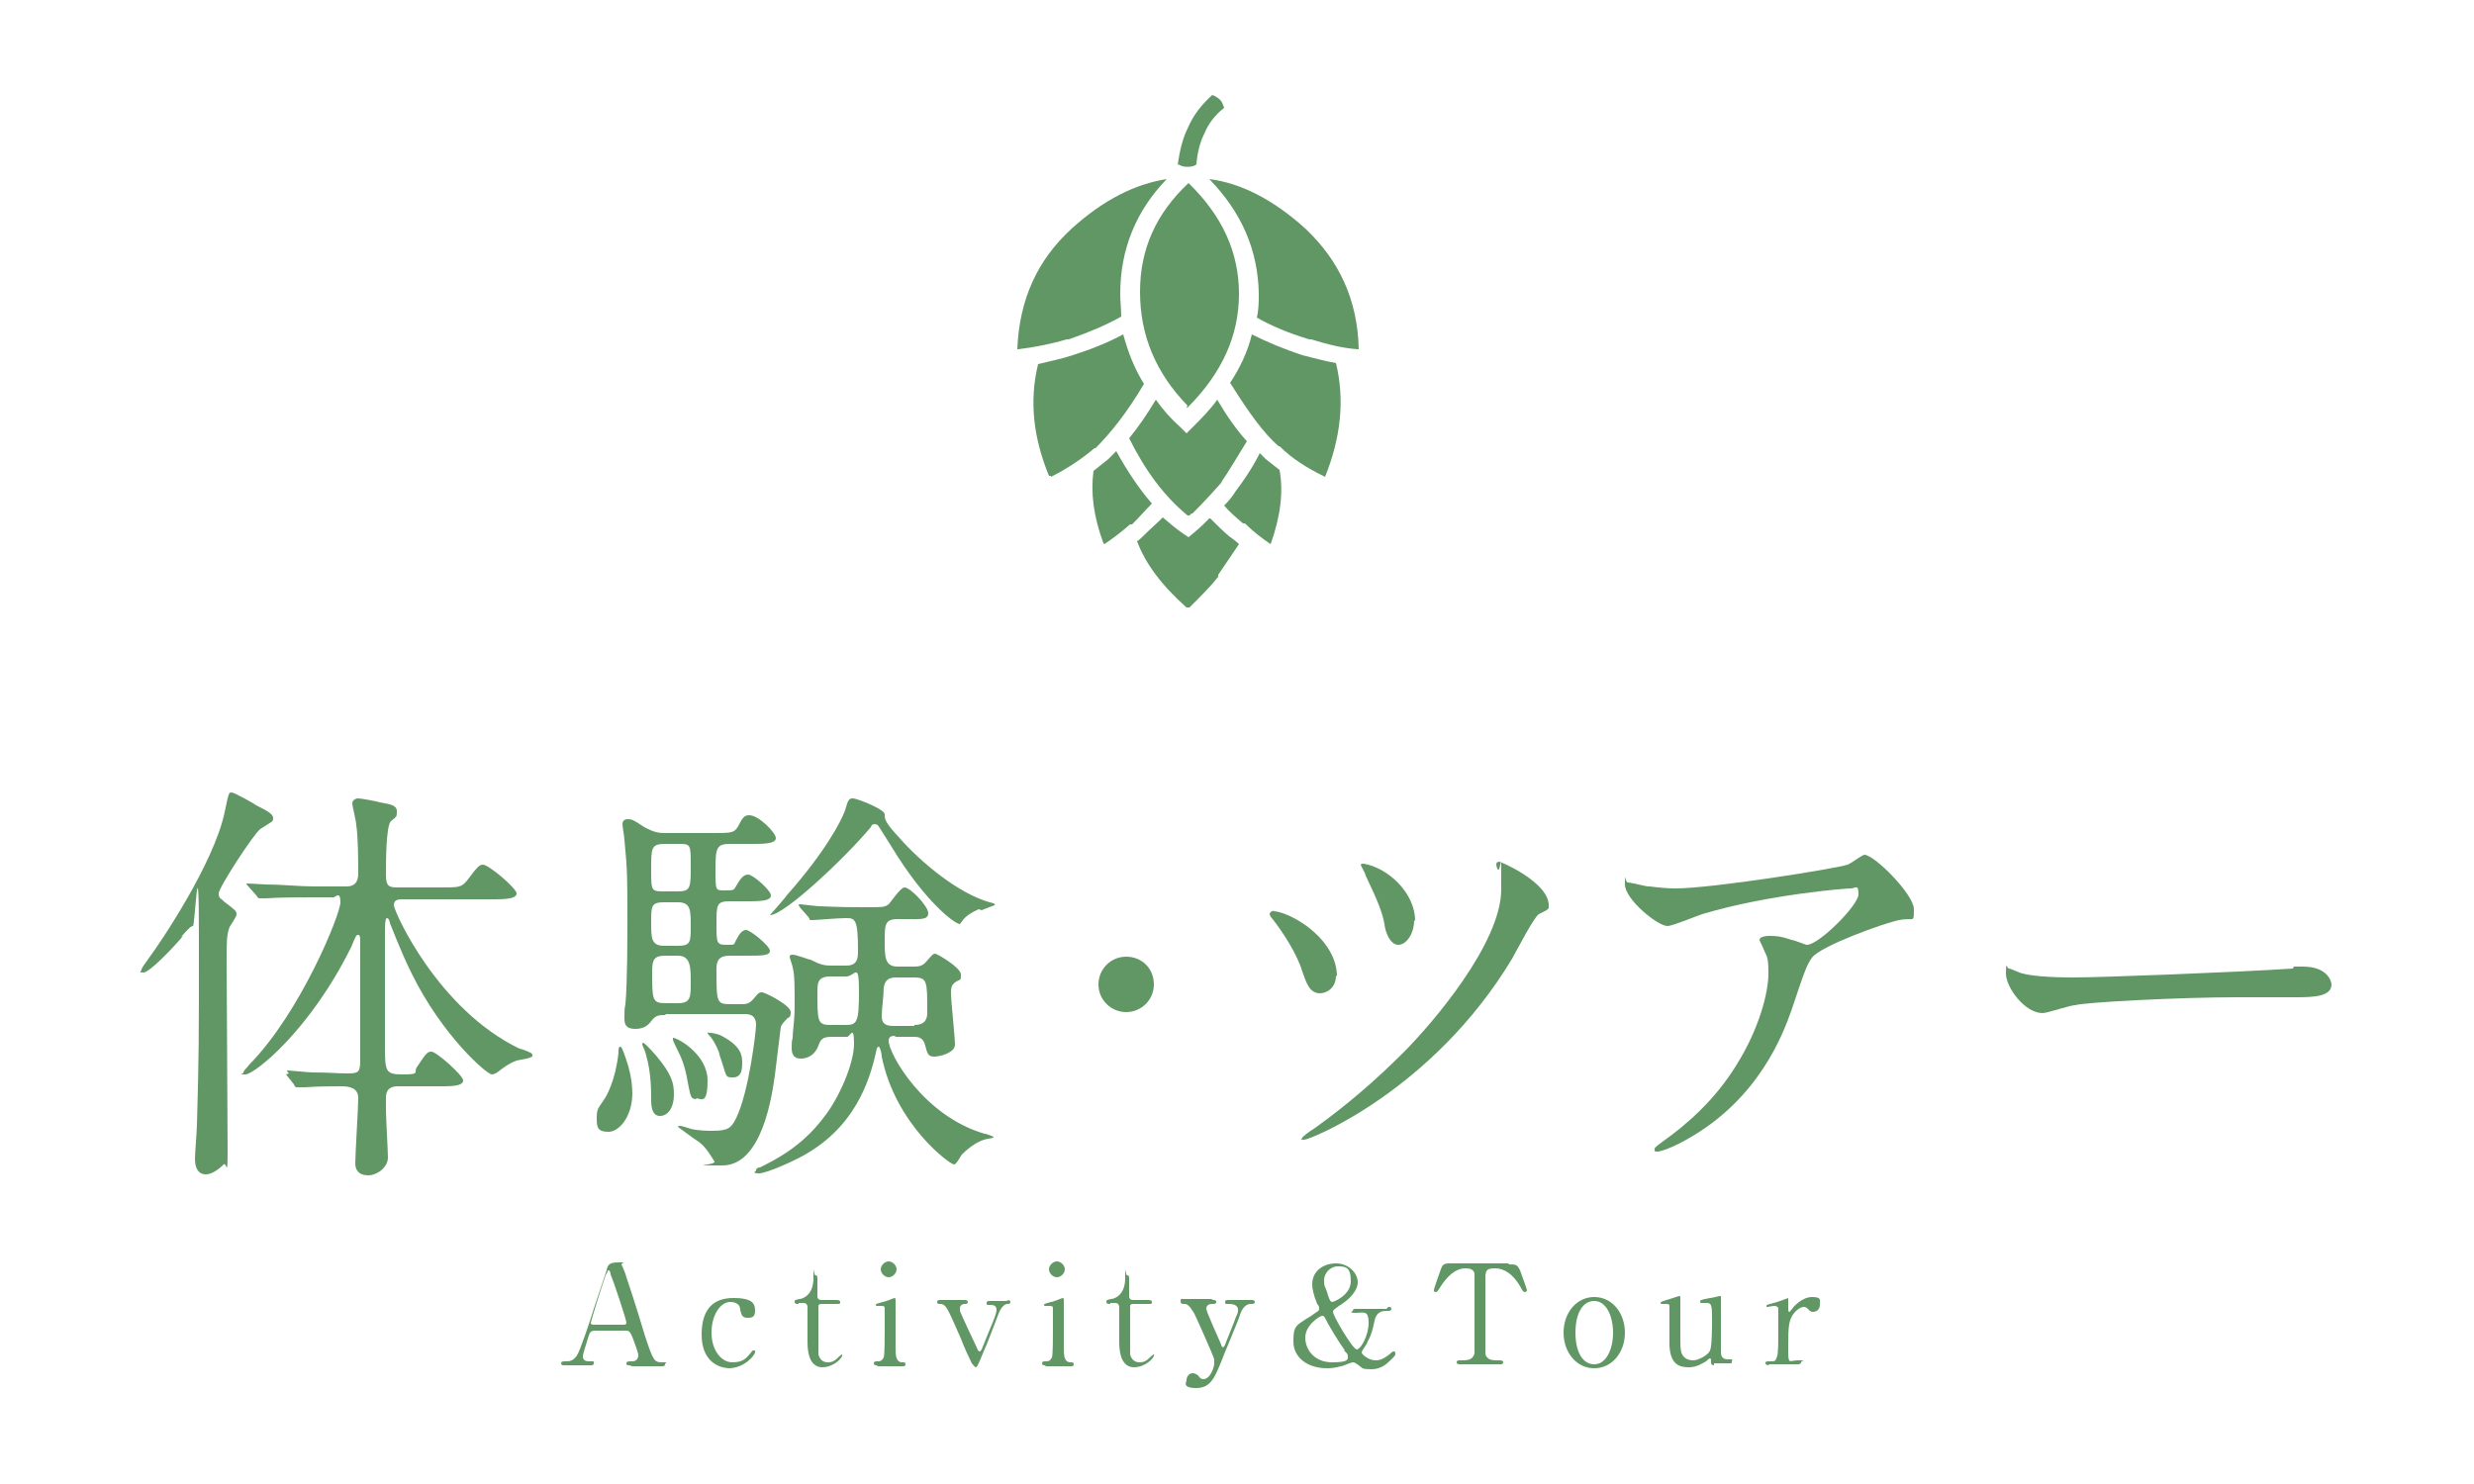<?xml version="1.0" encoding="UTF-8"?>
<svg id="_レイヤー_1" data-name="レイヤー_1" xmlns="http://www.w3.org/2000/svg" width="250" height="150" version="1.1" viewBox="0 0 250 150">
  <!-- Generator: Adobe Illustrator 29.0.0, SVG Export Plug-In . SVG Version: 2.1.0 Build 186)  -->
  <defs>
    <style>
      .st0, .st1 {
        isolation: isolate;
      }

      .st1, .st2 {
        fill: #619764;
      }
    </style>
  </defs>
  <g class="st0">
    <path class="st2" d="M18.5,94.6c-1,1.2-3.4,3.7-4,3.7s-.2-.1-.2-.3.6-.9.7-1.1c1.2-1.6,6.6-9.6,7.7-14.8.4-1.9.4-2,.7-2s2.4,1.2,2.5,1.3c1.2.6,1.7.9,1.7,1.3s-.1.3-1.3,1.1c-.6.4-4.2,5.9-4.2,6.5s.3.5.5.8c1.2.9,1.3,1,1.3,1.3s-.6,1.1-.7,1.3c-.3.8-.3,1.5-.3,3.3,0,2.7.1,16.1.1,19.2s-.1,1.2-.4,1.5c-.5.5-1.2,1-1.8,1-1.1,0-1.1-1.3-1.1-1.6,0-.5.2-2.9.2-3.4.2-7.1.2-8.3.2-18.9s-.4-1.2-.6-1.2-.5.3-1.2,1.1ZM29.2,108.5q-.2-.2-.2-.3s0,0,.1,0c.2,0,2.1.2,2.5.2,1.8,0,2.4.1,3.5.1s1.3-.1,1.3-1.3c0-1.9,0-10.2,0-11.9,0-.5,0-.8-.2-.8s-.2,0-.7,1.2c-4.2,8.5-9.8,12.9-10.7,12.9s-.2,0-.2-.2.4-.5.6-.8c5.2-5.3,9.2-15.2,9.2-16.4s-.5-.5-.7-.5h-2.1c-1,0-3.5,0-4.7.1,0,0-.5,0-.6,0-.2,0-.2,0-.4-.3l-.8-.9c-.2-.2-.2-.3-.2-.3,0,0,0,0,.1,0,.3,0,1.6.1,1.9.1,1.5,0,3.4.2,4.9.2h3.2c.7,0,1.2-.3,1.2-1.3s0-3.7-.2-4.9c0-.4-.4-1.9-.4-2.2s.3-.5.6-.5,1.9.3,2.2.4c1.1.2,1.7.3,1.7.9s0,.5-.6,1c-.5.5-.5,4.2-.5,5.4s.3,1.3,1.2,1.3h4.3c1.9,0,2.1,0,2.7-.7,1.1-1.5,1.3-1.6,1.6-1.6.6,0,3.4,2.4,3.4,2.9s-.9.6-2.3.6h-9.2c-.4,0-.9,0-.9.6s4.4,10.5,12.7,14.5c.2,0,.9.3,1.1.4s.2.2.2.3c0,.3-1.3.4-1.6.5-.8.3-1.3.7-1.7,1-.1.1-.5.4-.8.4-.5,0-5-3.9-8.1-10.2-1.1-2.2-2.1-4.9-2.2-5.1,0-.1-.1-.5-.3-.5-.2,0-.2,1-.2,1.3,0,1.8,0,9.8,0,11.4,0,2.8,0,3.1,1.8,3.1s1.1-.2,1.4-.7c1-1.5,1.1-1.6,1.5-1.6.5,0,3.2,2.4,3.2,2.9s-.8.6-2.1.6h-4.5c-1.1,0-1.2.7-1.2,1.2v1.2c0,.8.2,4.1.2,4.8,0,1-1.1,1.8-2,1.8s-1.3-.5-1.3-1.2c0-1,.3-5.6.3-6.6s-.8-1.2-1.7-1.2-2.3,0-3.7.1c-.1,0-.7,0-.8,0s-.2,0-.3-.3l-.8-1Z"/>
    <path class="st2" d="M63.9,110.5c0,2.3-1.3,3.9-2.4,3.9s-1.2-.4-1.2-1.4.2-1,.7-1.8c.3-.4,1.2-2,1.5-4.8,0-.4,0-.6.2-.6s.7,1.7.8,2c.3,1.1.4,1.9.4,2.9ZM67.2,102.6c-.5,0-.9,0-1.3.5-.3.4-.7.9-1.7.9s-1.1-.5-1.1-1.1,0-1,.1-1.4c.2-2.2.2-7.1.2-8.4,0-4.1,0-5.2-.3-8.2,0-.3-.2-1.3-.2-1.6,0-.4.3-.5.5-.5.4,0,.5,0,1.7.8,1.1.6,1.6.6,2.2.6h4.8c1.8,0,2.1,0,2.5-.7.4-.8.6-1.1,1.1-1.1,1,0,2.7,1.8,2.7,2.3s-.8.6-2.2.6h-2.4c-1.4,0-1.5.4-1.5,2.6s0,2.1,1,2.1.8,0,1.3-.8c.2-.3.5-.8,1-.8s2.3,1.6,2.3,2.1-.8.6-2.2.6h-2c-1.3,0-1.3.4-1.3,2.3s0,2.1,1,2.1.7,0,1-.5c.3-.6.6-1,1-1s2.4,1.6,2.4,2.1-.8.5-2.3.5h-1.5c-.8,0-1.6,0-1.6,1.3,0,3.5,0,3.6,1.5,3.6h.9c.6,0,.9,0,1.4-.6.4-.5.5-.6.8-.6s2.9,1.3,2.9,2-.3.5-.4.7q-.5.5-.6.8c-.1.7-.5,4.2-.6,4.9-.3,2.1-1.3,9.1-5.3,9.1s-.6,0-.8-.4c-.8-1.3-1.1-1.6-1.6-2-.5-.3-1.4-1-2.1-1.5,0,0,0-.1.2-.1.2,0,.8.2,1.1.3.8.2,1.8.2,2.2.2,1.6,0,1.9-.3,2.4-1.3,1.3-2.7,2-8.8,2-9.4,0-1.1-.8-1.1-1.2-1.1h-7.9ZM68.1,110.6c0,1.5-.7,2.2-1.4,2.2s-.9-.7-.9-1.6,0-2.8-.5-4.5c0-.2-.4-1.1-.4-1.1s0-.2.1-.2.6.5,1.3,1.3c1.6,1.9,1.8,2.8,1.8,3.9ZM68.5,90.1c1.3,0,1.3-.4,1.3-2.6s0-2.2-1.3-2.2h-1.3c-1.4,0-1.4.4-1.4,2.6s0,2.2,1.4,2.2h1.3ZM68.5,95.6c1.3,0,1.3-.4,1.3-2s0-2.4-1.3-2.4h-1.4c-1.3,0-1.3.4-1.3,2s0,2.4,1.3,2.4h1.4ZM67.2,96.6c-1.1,0-1.3.4-1.3,1.6,0,2.9,0,3.2,1.4,3.2h1.2c1.3,0,1.3-.6,1.3-2.1s0-2.7-1.3-2.7h-1.3ZM70.4,111.1c-.6,0-.6-.2-.9-1.7-.3-1.8-.7-2.6-1.1-3.4,0,0-.4-.8-.4-.9,0-.1,0-.2,0-.2.5,0,3.5,1.7,3.5,4.3s-.7,1.8-1.2,1.8ZM75,107.4c0,.5,0,1.5-.9,1.5s-.6,0-1.4-2.3c0-.3-.5-1.3-.9-1.8,0,0-.3-.3-.3-.4s.1,0,.2,0c.5,0,1.1.2,1.4.4,1.8,1,1.9,1.9,1.9,2.6ZM90.5,104.7c-.3,0-.7,0-.7.5,0,1.3,3.5,7.6,9.7,9.4.2,0,.9.3.9.3,0,.1,0,.1-.5.2-1,.1-2.1,1-2.6,1.5-.2.1-.6,1.1-.9,1.1-.4,0-5.9-4-7.3-10.9,0-.4-.2-1-.3-1-.1,0-.2.1-.2.2-.5,2.2-1.6,7.3-6.9,10.5-1.1.7-4.2,2.1-5,2.1s-.3-.2-.3-.3c0-.2.2-.3.4-.3,1.6-.8,4.2-2.1,6.4-5,1.6-2,3.1-5.5,3.1-7.5s-.4-.7-.7-.7h-1.6c-.9,0-1.1.3-1.3.9-.5,1.3-1.6,1.3-1.8,1.3-.8,0-.9-.6-.9-1.1s0-.6.1-1c0-.8.2-1.6.2-3.3s0-3.2-.2-3.8c0-.2-.3-.9-.3-1.1s.2-.2.3-.2c.4,0,1.6.5,1.8.5,1,.5,1.3.6,2.2.6h1.4c1.2,0,1.2-.8,1.2-1.6,0-3.1-.3-3.2-1.2-3.2s-3,.2-3.4.2-.2,0-.4-.3l-.8-.9c0,0-.2-.3-.2-.3,0,0,0-.1.1-.1.2,0,1.7.2,2,.2,2.4.1,3.2.1,4.4.1h.8c1.1,0,1.4,0,1.8-.3.2-.2,1.2-1.7,1.6-1.7.6,0,2.4,1.9,2.4,2.6s-.8.6-2.2.6h-.9c-1.3,0-1.3.6-1.3,2.2s0,2.6,1.3,2.6h1.6c.4,0,.9,0,1.3-.5.6-.7.7-.8.9-.8s2.6,1.4,2.6,2.1,0,.4-.6.8c-.4.3-.4.7-.4,1.1,0,.8.4,4.4.4,5.2s-1.5,1.2-2.1,1.2-.7-.3-.9-1.1c-.2-.9-.8-.9-1.2-.9h-1.9ZM98.9,91.9c-.7.3-1.3.7-1.6,1.1-.2.3-.3.4-.3.4-.5,0-3.5-2.2-6.9-7.8-.2-.3-1.3-2.1-1.4-2.2,0,0-.2-.1-.3-.1s-.3,0-.4.3c-2.4,2.9-8.7,8.9-10.2,8.9s0,0,0,0,1.6-1.8,1.7-2c3.9-4.4,5.5-7.5,5.9-8.6.3-1.1.4-1.2.8-1.2s3.2,1.1,3.2,1.6,0,.8,1.5,2.4c2.1,2.4,5.9,5.6,9.1,6.5.5.1.6.2.5.3,0,0-1.1.4-1.3.5ZM85.5,103.6c1.1,0,1.3-.3,1.3-3.4s-.4-1.5-1.3-1.5h-1.6c-1.3,0-1.3.7-1.3,1.6,0,2.9,0,3.3,1.3,3.3h1.5ZM92.4,103.6c1.3,0,1.3-.9,1.3-1.3,0-3.2,0-3.5-1.4-3.5h-1.7c-.4,0-1.2,0-1.3,1.1,0,.7-.2,2.1-.2,2.8s.3,1,1.2,1h2.1Z"/>
    <path class="st2" d="M111,99.5c0-1.5,1.2-2.8,2.8-2.8s2.8,1.2,2.8,2.8-1.3,2.8-2.8,2.8-2.8-1.2-2.8-2.8Z"/>
    <path class="st2" d="M135,98.6c0,1.4-1.1,1.8-1.6,1.8-1.1,0-1.4-1.1-1.8-2.2-.5-1.7-1.9-3.9-3-5.3-.3-.3-.3-.5-.3-.5,0-.2.3-.4.5-.3,2.1.3,6.3,3,6.3,6.6ZM156.5,91.6c0,.3,0,.3-1,.8-.5.3-2.3,3.8-2.7,4.5-8,13.3-20.4,18.3-21,18.3s-.2-.1-.2-.2.8-.7,1.3-1c3.2-2.3,6.1-4.8,8.9-7.6,3-3,9.9-11.1,9.9-16.5s0-1.3-.4-2.1c0,0-.1-.3-.1-.4,0-.2.1-.3.3-.3s5,2.1,5,4.4ZM142.9,93c0,1.4-.8,2.5-1.6,2.5s-1.3-1.2-1.4-2.1c-.2-1.1-.6-2.2-1.9-4.9,0-.2-.5-1-.5-1.1s.3-.1.3-.1c2.4.4,5.2,2.9,5.2,5.8Z"/>
    <path class="st2" d="M166.7,89.6c.8.1,1.8.2,2.6.2,3.7,0,16.2-2,17.4-2.4.3-.1,1.5-1,1.7-1,1,0,5,4,5,5.5s0,.8-1.5,1.1c-1.5.3-7.9,2.6-8.8,3.8-.5.7-.7,1.2-2.1,5.4-.8,2.2-3.2,8.9-10.6,13-1.4.8-2.6,1.2-2.9,1.2s-.3,0-.3-.2,0-.2.8-.8c2.4-1.7,5.3-4.2,7.5-7.8,2.3-3.7,3.2-7.3,3.2-9.2s-.2-1.7-.5-2.5c-.3-.7-.4-.8-.4-.9,0-.3.6-.4.9-.4.7,0,1.2,0,2.3.4.3,0,1.4.5,1.6.5,1.2,0,5.2-4,5.2-5.1s-.3-.6-.8-.6-8.3.6-15,2.6c-.6.2-3,1.2-3.5,1.2-1,0-4.3-2.7-4.3-4.2s0-.2.3-.2,1.8.4,2.1.4Z"/>
    <path class="st2" d="M231.8,97.7c.3,0,.7,0,.9,0,2.6,0,2.9,1.6,2.9,1.8,0,1.2-1.7,1.3-3.5,1.3s-5.2,0-6,0c-5.8,0-15.4.5-16.4.8-.5,0-2.8.8-3.3.8-1.8,0-3.7-2.6-3.7-4s.1-.5.3-.5,1.2.5,1.4.5c.7.2,2.4.4,5.1.4s16-.5,22.2-.9Z"/>
  </g>
  <g class="st0">
    <path class="st2" d="M63.6,138c-.2,0-.3,0-.3-.2s.2-.2.6-.2.6-.3.6-.6-.4-1.3-.5-1.6c-.3-.8-.4-.9-.8-.9h-3c-.5,0-.6.1-.8.8-.1.4-.5,1.5-.5,1.8,0,.5.4.5.8.5s.3,0,.3.2-.2.2-.3.2h-2.7c-.1,0-.3,0-.3-.2s.2-.2.5-.2.7,0,1.1-.6c.3-.4,1.4-3.7,1.7-4.7.2-.6,1.1-3.3,1.3-3.9.1-.5.2-.8,1.2-.8s.3,0,.3.2c.1.2.4.9.5,1.3,1,3,1.1,3.4,1.9,6,.8,2.4.9,2.6,1.7,2.6s.3,0,.3.2-.2.2-.3.2h-3ZM62.9,133.9c.2,0,.4,0,.4-.2,0-.3-1.3-4.2-1.6-4.9,0-.2-.1-.4-.2-.4s0,0-.3.5c-.4,1.1-1.5,4.7-1.5,4.8,0,.2.2.2.4.2h2.8Z"/>
    <path class="st2" d="M73.8,138.3c-1.3,0-2.9-.8-2.9-3.4s1.2-3.7,3.2-3.7,2.2.6,2.2,1.3-.4.7-.8.7c-.6,0-.6-.5-.7-.8,0-.8-.9-.8-1-.8-1,0-1.9,1.3-1.9,3.1s1,3,2.1,3,1.4-.4,1.9-1c.1-.2.2-.2.3-.2s.1,0,.1.2c0,.2-1,1.6-2.7,1.6Z"/>
    <path class="st2" d="M80.7,131.8c-.2,0-.4,0-.4-.2s0-.2.5-.3c.2,0,1.4-.3,1.4-2.1s0-.3.2-.3.2.2.2.3v1.8c0,.1,0,.4.4.4h1.5c.1,0,.4,0,.4.2s0,.2-.4.2h-1.5s-.3,0-.3.2c0,.2,0,1.7,0,2,0,.4,0,2.7,0,2.9.2.8.8.8,1,.8.3,0,.6-.1.9-.4,0,0,.4-.4.5-.4s0,0,0,.1c0,.3-.9,1.2-2,1.2s-1.5-1.1-1.5-2.5,0-3.1,0-3.6c0,0,0-.4-.4-.4h-.5Z"/>
    <path class="st2" d="M88.6,138c-.1,0-.3,0-.3-.2s.2-.2.4-.2c.2,0,.4,0,.6-.4.1-.2.1-2.3.1-2.8s0-2,0-2.2c0-.2-.2-.2-.4-.2s-.4,0-.4,0c0,0-.1,0-.1-.1s0-.1.7-.3c.2,0,1.1-.4,1.2-.4s.1.1.1.3c0,.6,0,3.8,0,4.5,0,1,0,1.6.6,1.7.3,0,.4,0,.4.2s-.2.2-.3.2h-2.5ZM89,128.3c0-.4.4-.8.8-.8.4,0,.8.4.8.8s-.4.8-.8.8-.8-.4-.8-.8Z"/>
    <path class="st2" d="M101.7,131.4c.1,0,.4,0,.4.2s-.2.2-.3.2c-.2,0-.6.2-.9,1-.2.5-1.2,3.2-1.5,3.8-.6,1.5-.7,1.6-.8,1.6s-.3-.3-.4-.4c-.3-.6-.8-1.7-1.1-2.5-1.4-3.2-1.5-3.4-2-3.5-.3,0-.4,0-.4-.2s.2-.2.4-.2h2.3c.1,0,.4,0,.4.2s-.2.2-.3.2c-.4,0-.5.3-.5.4s0,.2,0,.3c.1.3,1.4,3.1,1.7,3.7.1.3.2.4.3.4s.1-.1.2-.2c0,0,1-2.5,1.1-2.7.4-1,.4-1.2.4-1.3,0-.5-.4-.5-.7-.5s-.3,0-.3-.2.2-.2.3-.2h1.9Z"/>
    <path class="st2" d="M105.6,138c-.1,0-.3,0-.3-.2s.2-.2.4-.2c.2,0,.4,0,.6-.4.1-.2.1-2.3.1-2.8s0-2,0-2.2c0-.2-.2-.2-.4-.2s-.4,0-.4,0c0,0-.1,0-.1-.1s0-.1.7-.3c.2,0,1.1-.4,1.2-.4s.1.1.1.3c0,.6,0,3.8,0,4.5,0,1,0,1.6.6,1.7.3,0,.4,0,.4.2s-.2.2-.3.2h-2.5ZM106,128.3c0-.4.4-.8.8-.8.4,0,.8.4.8.8s-.4.8-.8.8-.8-.4-.8-.8Z"/>
    <path class="st2" d="M112.2,131.8c-.2,0-.4,0-.4-.2s0-.2.5-.3c.2,0,1.4-.3,1.4-2.1s0-.3.2-.3.2.2.2.3v1.8c0,.1,0,.4.4.4h1.5c.1,0,.4,0,.4.2s0,.2-.4.2h-1.5s-.3,0-.3.2c0,.2,0,1.7,0,2,0,.4,0,2.7,0,2.9.2.8.8.8,1,.8.3,0,.6-.1.9-.4,0,0,.4-.4.5-.4s0,0,0,.1c0,.3-.9,1.2-2,1.2s-1.5-1.1-1.5-2.5,0-3.1,0-3.6c0,0,0-.4-.4-.4h-.5Z"/>
    <path class="st2" d="M122.6,131.4c.3,0,.3.1.3.2,0,.2-.2.2-.4.2-.6,0-.6.4-.6.5,0,.3,1.3,3.1,1.5,3.6,0,.2.2.3.2.3s.2-.2.2-.3c.1-.3.9-2.2,1.1-2.8.2-.4.2-.5.2-.7,0-.6-.7-.6-1-.6s-.3,0-.3-.2c0-.2.2-.2.3-.2h2.4c0,0,.3,0,.3.2s-.2.2-.4.2c-.7,0-1,.8-1.1,1.1,0,.2-1.8,4.4-1.8,4.5-.7,1.7-1.1,2.9-2.6,2.9s-1-.6-1-.8c0-.4.3-.7.6-.7s.6.2.7.4c.1.1.2.2.4.2.7,0,1.1-1.2,1.1-1.6s0-.3,0-.4c-.1-.4-1.8-4.2-2-4.6-.2-.3-.5-.9-.9-1-.4,0-.5,0-.5-.3s.2-.2.3-.2h2.8Z"/>
    <path class="st2" d="M140.3,132.1c.1,0,.3,0,.3.2s-.2.2-.4.2c-.4,0-1.1,0-1.3,1-.2.9-.3,1.4-.7,2.1,0,.2-.6.9-.6,1.1s.7.8,1.4.8,1.1-.4,1.4-.6c0,0,.3-.3.4-.3s.2,0,.2.2,0,.2-.4.6c-.4.4-1,1-2,1s-.9-.1-1.3-.4c-.3-.2-.4-.3-.6-.3s-1,.4-1.2.4c-.4.1-.8.2-1.4.2-2,0-3.4-1.1-3.4-2.7s.2-1.6,1.8-2.6c.7-.5.8-.5.8-.7s0-.3-.2-.5c-.4-1-.5-1.6-.5-2,0-1.3,1.1-2.1,2.4-2.1s2.2,1,2.2,1.9-.9,1.8-1.9,2.4c-.4.3-.6.4-.6.6,0,.4,2,3.8,2.4,3.8s1.2-1.4,1.2-2.7-.5-1-1.3-1-.3-.2-.3-.2c0-.2.2-.2.3-.2h3.1ZM135.9,136.5c0,0-.8-1.1-1.7-2.7-.4-.8-.4-.8-.6-.8s-1.7.9-1.7,2.2,1,2.5,2.7,2.5,1.6-.3,1.6-.6-.2-.4-.4-.6ZM134.1,130.6c.1.4.3,1,.5,1s1.9-.7,1.9-2.1-.5-1.5-1.3-1.5-1.4.7-1.4,1.4.1.6.3,1.2Z"/>
    <path class="st2" d="M152.4,127.8c.8,0,.9,0,1.2.6.1.3.7,1.9.7,2s-.1.2-.2.2-.2,0-.5-.6c-.7-1.2-1.6-1.8-2.5-1.8s-.9.2-1,.7c0,.3,0,3.4,0,4s0,3.6,0,3.9c.1.7.8.7,1.2.7s.6,0,.6.2-.2.2-.4.2h-3.9c-.2,0-.4,0-.4-.2s.2-.2.3-.2c.8,0,1.3,0,1.5-.7,0-.2,0-.2,0-4s0-3.8,0-4.1c-.1-.4-.5-.5-.9-.5-1.1,0-1.9.9-2.5,1.8-.3.5-.4.6-.5.6s-.2,0-.2-.2.6-1.8.7-2.1c.2-.6.4-.6,1.1-.6h5.8Z"/>
    <path class="st2" d="M161.1,131.1c1.8,0,3.1,1.6,3.1,3.6s-1.3,3.6-3.1,3.6-3.1-1.6-3.1-3.6,1.3-3.6,3.1-3.6ZM161.1,137.9c1.2,0,1.9-1.5,1.9-3.2s-.7-3.2-1.9-3.2-1.9,1.3-1.9,3.2.7,3.2,1.9,3.2Z"/>
    <path class="st2" d="M173.2,138c-.2,0-.3-.1-.3-.3,0-.3,0-.4-.1-.4s-.4.3-.4.3c-.2.1-.9.6-1.7.6s-1.9-.1-2-2.2c0-.3,0-1.7,0-2s0-1.8,0-2c0-.2-.2-.2-.4-.2s-.4,0-.4,0-.1,0-.1-.1c0-.1,0-.1.6-.3.4-.1,1.2-.4,1.3-.4,0,0,.1,0,.1.1,0,0,0,3.6,0,4,0,.8,0,1.2.1,1.6.2.6.7.8,1.2.8s1.5-.5,1.7-1c.2-.4.2-2.5.2-3,0-1.4,0-1.8-.5-1.8s-.4,0-.5,0c-.1,0-.2,0-.2-.1,0-.2,0-.2,1-.4.2,0,.9-.2,1-.2s.1,0,.1.1c0,.1,0,2.4,0,2.8s0,2.2,0,2.6,0,.9.7.9.4,0,.4.2,0,.2-.2.2h-1.6Z"/>
    <path class="st2" d="M178.8,138c0,0-.4,0-.4-.2s.1-.2.5-.2.5,0,.6-.3c.1-.2.2-.4.2-2.3s0-2.5,0-2.7c0-.2-.2-.3-.4-.3s-.6.1-.7.1-.1,0-.1-.1c0-.1,0-.1.7-.3.2,0,1.5-.5,1.5-.5s0,0,0,0v.6c0,.7,0,.8.1.8s0,0,.3-.3c.1-.2,1-1.2,2-1.2s.8.3.8.8-.4.7-.7.7-.4-.2-.5-.3c0,0-.2-.2-.4-.2-.4,0-.9.4-1.2.9-.3.6-.4.9-.4,3s0,1.5,1,1.5.3,0,.3.2-.3.2-.4.2h-2.9Z"/>
  </g>
  <path id="Shape" class="st1" d="M119,16.7c.2-1.4.5-2.7,1-3.7h0c.6-1.4,1.4-2.4,2.5-3.4.3.1.6.3.8.5.2.2.3.5.4.8-.9.7-1.6,1.6-2,2.6-.4.8-.7,1.8-.8,3.1-.2.3-1.4.4-1.8,0ZM137.1,35.3h.2s0,0,0,0c-.1-5-2-9-5.4-12.2-3.2-2.9-6.5-4.6-9.7-5,3.3,3.4,4.9,7.2,5,11.5h0c0,.9,0,1.7-.2,2.5,1.6.9,3.3,1.6,5.3,2.2h.2c1.6.5,3.2.9,4.7,1ZM102.9,35.3h0s0,0,0,0c1.6-.2,3.2-.5,4.9-1h.2c2-.7,3.7-1.4,5.3-2.3,0-.8-.1-1.5-.1-2.3,0-4.5,1.6-8.4,4.7-11.6-3.2.5-6.4,2.1-9.6,5-3.5,3.2-5.3,7.2-5.5,12.2ZM119.9,41.2h.1c0,.1,0,0,0,0,3.5-3.5,5.2-7.3,5.2-11.5s-1.7-7.9-5.1-11.2h0c0,0,0,0,0,0-3.3,3.1-4.9,6.7-4.9,11h0c0,4.4,1.6,8.2,4.8,11.5h0ZM106.2,48.1h0c0,.1,0,.1,0,.1,1.6-.8,3.1-1.8,4.4-2.9h.1c1.5-1.5,3.2-3.6,4.9-6.5-1-1.6-1.6-3.2-2.1-5-1.5.8-3.2,1.5-5.1,2.1-1.2.4-2.3.6-3.5.9-.9,3.7-.5,7.4,1.1,11.3ZM133.9,48.2h0c1.6-4,2-7.8,1.1-11.5-1.1-.2-2.2-.5-3.4-.8-1.8-.6-3.5-1.3-5.1-2.1-.4,1.7-1.2,3.4-2.2,4.9l.2.3c1.7,2.7,3.2,4.8,4.7,6.1h.1c1.3,1.3,2.8,2.2,4.4,3h0ZM120.2,52.1h0c0,0,.2-.2.2-.2h.1c1.3-1.3,2.2-2.3,2.9-3.1h0c0,0,.1-.2.1-.2h0c.7-1,1.5-2.4,2.5-4-1-1.1-2-2.5-3-4.2-.7,1-1.6,1.9-2.5,2.8l-.6.6-.6-.6c-1-.9-1.8-1.8-2.5-2.8-.9,1.5-1.8,2.8-2.7,3.9,1.7,3.4,3.6,5.9,5.9,7.8h0ZM111.6,55h0c.9-.6,1.8-1.3,2.6-2h.2c.8-.8,1.4-1.5,2-2.1-1.3-1.5-2.5-3.3-3.6-5.3-.3.3-.5.5-.8.8-.5.4-1,.8-1.5,1.2-.3,2.2,0,4.6,1,7.3h0ZM128.4,55h0c1-2.8,1.3-5.3.9-7.5-.5-.4-.9-.7-1.4-1.1-.2-.2-.4-.4-.6-.6l-.2.4h0c-.8,1.5-1.6,2.6-2.2,3.4-.3.5-.7,1-1.2,1.5.5.6,1.2,1.2,1.9,1.8h.2c.8.8,1.7,1.5,2.6,2.1h0ZM120.1,61.4h0c0,0,.1,0,.1,0,1.2-1.2,2.2-2.2,2.9-3.1h0c0,0,0-.2,0-.2.6-.9,1.3-1.9,2.1-3.1-.3-.3-.7-.6-1-.8-.7-.6-1.3-1.2-1.9-1.8h-.1c-.5.5-1,1-1.5,1.4l-.6.5-.6-.4c-.7-.5-1.3-1-2-1.6-.6.6-1.3,1.2-2,1.9-.2.2-.4.4-.6.5.8,2.2,2.5,4.5,5,6.7Z"/>
</svg>